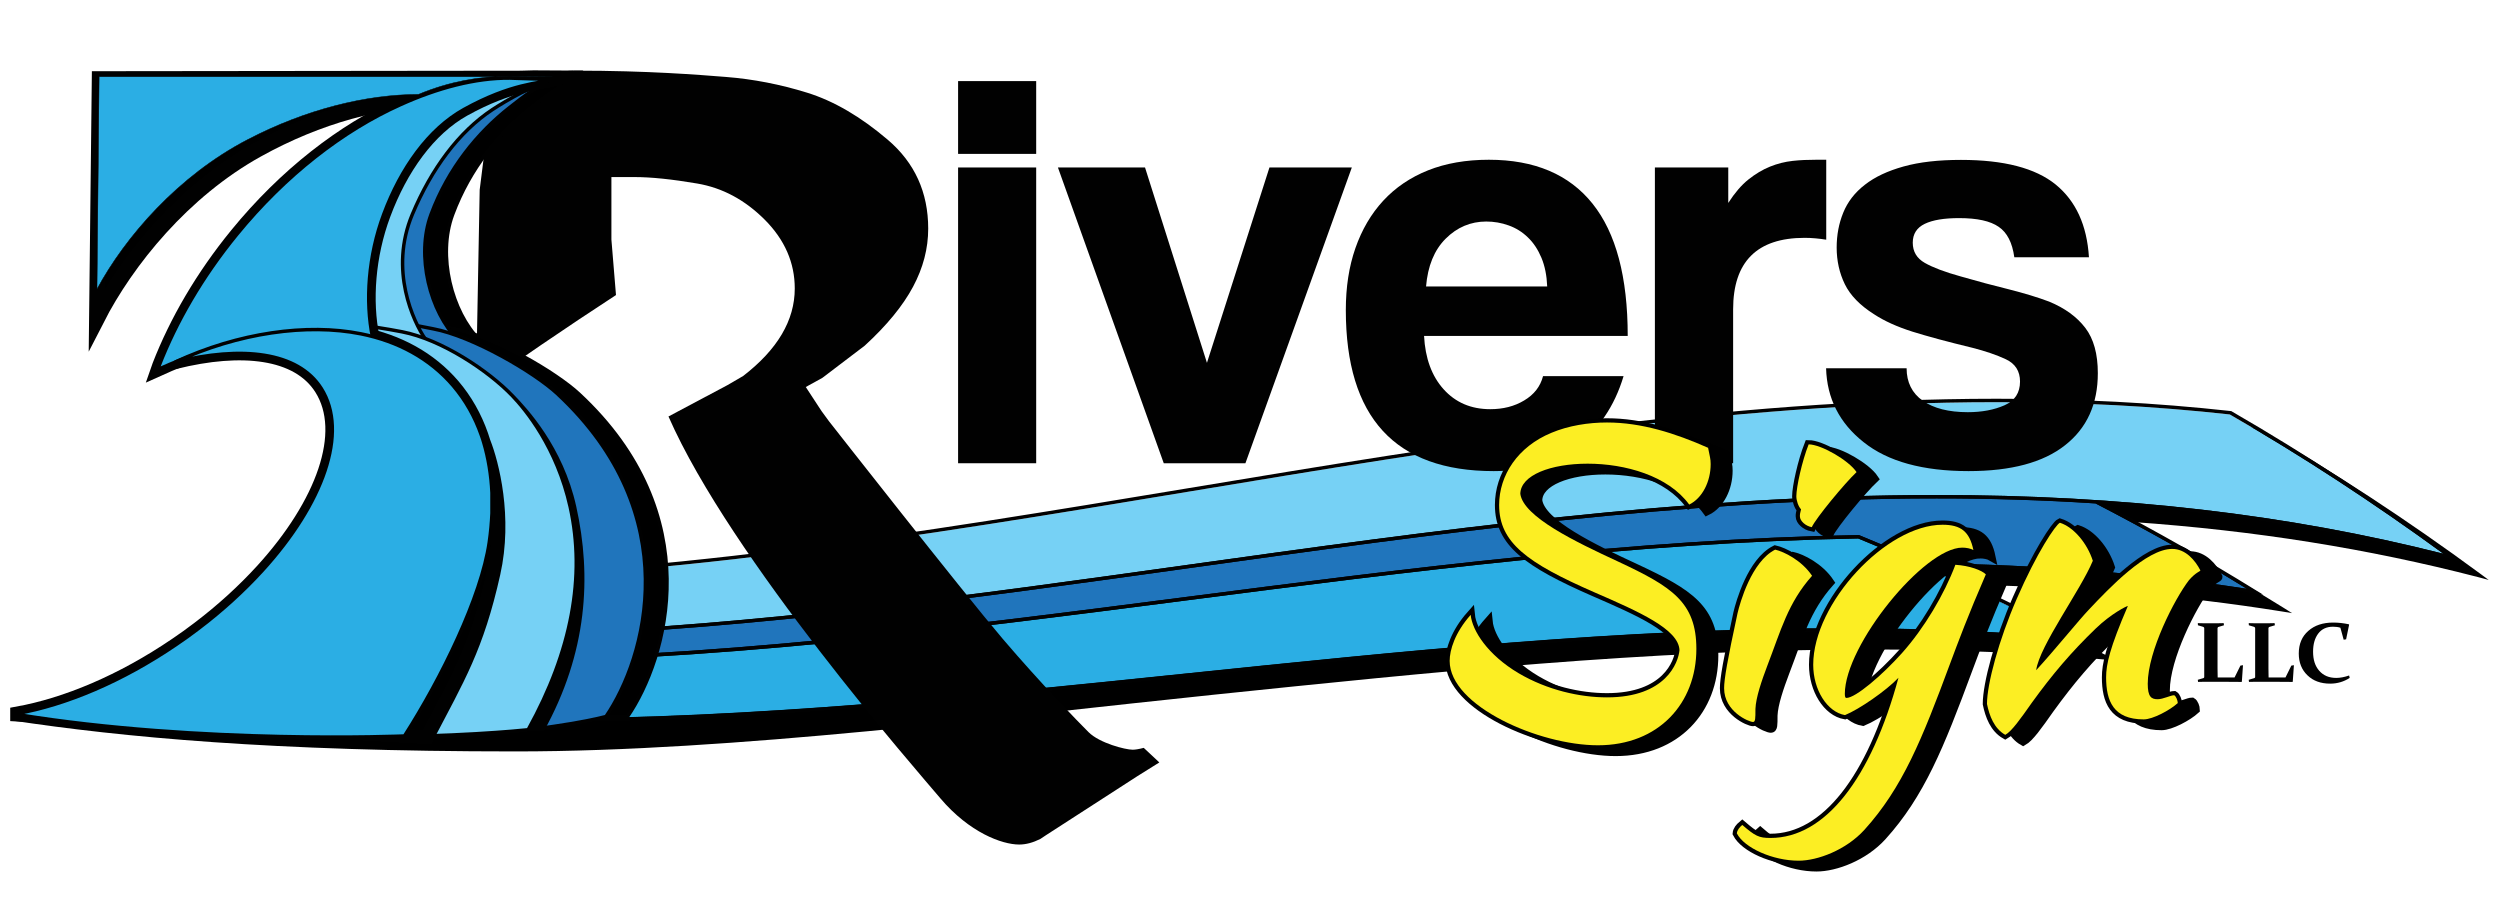 <svg xmlns="http://www.w3.org/2000/svg" xmlns:xlink="http://www.w3.org/1999/xlink" x="0px" y="0px" viewBox="0 0 1748 627.1" style="enable-background:new 0 0 1748 627.1;" xml:space="preserve"><style type="text/css">	.st0{fill:#2B3C90;stroke:#010101;stroke-width:0.323;stroke-miterlimit:10;}	.st1{fill:#2075BC;}	.st2{fill:#2BAEE4;}	.st3{fill:#76D1F5;}	.st4{fill:#010101;}	.st5{stroke:#000000;stroke-width:5.914;stroke-miterlimit:10;}	.st6{fill:#FCEE23;}	.st7{stroke:#010101;stroke-width:2.43;stroke-miterlimit:10;}	.st8{fill:#2075BC;stroke:#010101;stroke-width:2.43;stroke-miterlimit:10;}	.st9{fill:#76D1F5;stroke:#010101;stroke-width:2.43;stroke-miterlimit:10;}	.st10{stroke:#010101;stroke-width:10.635;stroke-miterlimit:10;}	.st11{stroke:#010101;stroke-width:9.72;stroke-miterlimit:10;}	.st12{fill:#2BAEE4;stroke:#010101;stroke-width:0.323;stroke-miterlimit:10;}	.st13{fill:#2BAEE4;stroke:#010101;stroke-width:2.43;stroke-miterlimit:10;}</style><g id="Layer_1">	<path class="st0" d="M375.6,344.6v14.2c-0.3,6.6-0.9,13.4-2,20.3C368,417.3,351,459,324.1,499.6H32v-0.7  c35.2-6.1,75.8-22.4,115-48.2c5.6-3.6,10.9-7.4,16.2-11.2c17.4-12.8,33-26.5,46.2-40.5c44.1-46.7,62.8-96.8,42.8-127.4  c-16.8-25.7-57.6-38.6-105.8-26.9c48.4-19.2,95.7-18.8,134.5-11.3c26.9,5.2,49.9,17.2,66.8,36.2c9.1,10.2,15.9,21.9,20.5,34.8  c0.6,1.6,1.1,3.2,1.6,4.9C373.1,320.4,375.1,332.2,375.6,344.6z"></path>	<path class="st0" d="M375.6,55.5v7.1c-10.6,2.6-21.1,7.3-31.1,13.9c-23.6,15.5-44.2,41.1-56.2,73.4c-10.8,28.9-12.9,58.3-7.6,83.6  c-38.8-7.5-79.7-18.9-128.2,0.2c-5.5,2.2-11,4.5-16.5,7c0.3-0.9,0.7-1.8,1.1-2.7c12-30.9,24.2-44.4,48.2-73.8  c34.1-41.8,74.5-72.9,114.3-90.8C325.9,61.4,351.8,55.3,375.6,55.5z"></path>	<path d="M1740.1,405.5l-6.1-4.5c-50.5-37.2-102.6-71.3-154.8-101.4l-0.2-0.1l-0.4-0.1c-52.7-5.8-106.2-8.6-163.6-8.6  c-188.8,0-380.7,31.9-566.3,62.7c-185.4,30.8-377.2,62.7-565.7,62.7c-15,0-30.1-0.2-44.7-0.6l-12.4-0.3l12,3.2  c32.1,8.6,65.6,17.1,102.4,25.9c-9.4,0.1-18.6,0.2-27.4,0.2c-41.9,0-81.2-1.4-120-4.2c-2.2-0.2-4.3-0.2-6.3-0.2  c-11.5,0-18.8,2.8-19.7,7.6c-1,6,8.2,13.1,23.8,18.5c-2.5-0.2-5-0.5-7.5-0.7c-12.4-1.2-24.2-1.8-35.1-1.8  c-31.5,0-52.1,5.1-53.8,13.3c-1.2,6,7.8,13,26.1,20.1l0.1,0.1L7.9,503.7c77.4,11.7,182,21.7,352.7,21.7  c152.2,0,338.9-24.2,488.5-39.7c149.5-15.5,304.2-31.6,456.2-31.6c59.1,0,113.7,2.3,167,7.1l7.3,0.7l-6.4-3.4  c-32.9-17.5-67.1-34.2-101.5-49.7c79.6,1.3,152.8,7.4,223.6,18.7l7.3,1.2l-6.2-3.9c-34.2-21.2-69.6-41.3-105.1-59.8  c85.5,6,164.4,18.6,241.3,38.5L1740.1,405.5z"></path>	<g>		<path class="st1" d="M1465.2,352c-36-2.4-73-3.5-111.1-3.5c-174.6,0-352.1,24.9-523.8,48.9C682.1,418.1,528.8,439.6,378,445   l-0.2,0l-0.2,0c-15.4-3.5-30.3-7-44.7-10.4c-13,0.3-26,0.4-39,0.4c-74,0-143.9,9.3-109.2,20.3c45,3.7,91.1,5.5,140.2,5.5   c168.3,0,339.5-22.1,505-43.5c153.9-19.9,312.9-40.5,469.5-43.2l0.3,0l0.2,0.1c15.4,6.3,30.8,12.9,46.1,19.6   c80.1,1,154,6.9,225,17.9C1536.5,390.5,1501,370.5,1465.2,352z"></path>		<path class="st2" d="M1299.2,376.5c-156.3,2.8-315.2,23.3-468.9,43.2c-165.6,21.4-336.9,43.6-505.4,43.6   c-56.6,0-109.3-2.4-161-7.3c-73.1-7,111.5,46.5,209.8,46.5c152.1,0,306.7-16.1,456.2-31.6c149.6-15.5,304.3-31.6,456.5-31.6   c57,0,109.9,2.2,161.4,6.6C1399.7,420.4,1349.7,397.1,1299.2,376.5z"></path>		<path class="st3" d="M1708.5,387.2c-48.8-35.6-99-68.4-149.4-97.4c-52.5-5.8-105.8-8.6-163-8.6c-188.6,0-380.3,31.9-565.8,62.7   c-185.6,30.8-377.5,62.7-566.2,62.7c-11.6,0-23.3-0.1-34.8-0.4c44.8,11.9,93.6,23.9,148.7,36.4c150.6-5.4,303.8-26.8,451.9-47.6   c171.8-24.1,349.4-48.9,524.2-48.9C1483.3,346.1,1599.4,359.5,1708.5,387.2z"></path>		<path class="st4" d="M1720,392.6l-5-3.7c-50.5-37.1-102.5-71.2-154.8-101.4l-0.2-0.1l-0.3,0c-52.7-5.8-106.2-8.6-163.6-8.6   c-188.8,0-380.7,31.9-566.2,62.7c-185.5,30.8-377.2,62.7-565.8,62.7c-15,0-30.1-0.2-44.7-0.6l-10.1-0.3l9.7,2.6   c32.5,8.8,67,17.5,104.6,26.5c-9.9,0.2-19.8,0.2-29.6,0.2c-41.6,0-81.4-1.4-120.1-4.2c-33.9-2.5-34.7,14.8,0.2,26   c-3.3-0.3-128.8,8.3-72.6,30.1l0.1,0.1l0.1,0c84.5,13.6,173.5,20.2,272,20.2c152.2,0,306.9-16.1,456.5-31.6   c149.5-15.5,304.2-31.6,456.2-31.6c59.1,0,113.8,2.3,167.1,7.1l5.9,0.5l-5.2-2.8c-33.5-17.8-67.9-34.6-102.7-50.2   c80,1.2,153.9,7.4,225,18.7l5.9,0.9l-5.1-3.1c-34.7-21.5-70.3-41.7-106.3-60.4c85.7,6,165.9,18.8,242.7,38.6L1720,392.6z    M1286.5,439.2c-152.2,0-306.9,16.1-456.5,31.6c-149.5,15.5-304.2,31.6-456.2,31.6c-98.3,0-105.5-39.1-48.8-39.1   c168.5,0,339.7-22.1,505.4-43.6c153.7-19.9,312.6-40.4,468.9-43.2c50.5,20.6,100.5,44,148.7,69.4   C1396.4,441.4,1343.5,439.2,1286.5,439.2z M1300,374.2l-0.2-0.1l-0.3,0c-156.5,2.8-315.6,23.3-469.5,43.2   c-165.5,21.4-336.7,43.5-505,43.5c-49.1,0-95.1-1.8-140.2-5.5c-34.7-11.1-33.1-26,1.3-23.7c34.8,2.3,70.6,3.4,107.8,3.4   c13,0,26-0.1,39-0.4c14.5,3.4,29.3,6.9,44.7,10.4l0.2,0l0.2,0c150.8-5.4,304.1-26.9,452.3-47.6c171.7-24,349.2-48.9,523.8-48.9   c38.1,0,75.1,1.2,111.1,3.5c35.8,18.5,71.3,38.5,105.9,59.7c-71.1-11-145-16.9-225-17.9C1330.8,387,1315.4,380.5,1300,374.2z    M1354.1,346.1c-174.8,0-352.4,24.9-524.2,48.9c-148.1,20.7-301.3,42.2-451.9,47.6c-55.2-12.5-103.9-24.5-148.7-36.4   c11.5,0.2,23.1,0.4,34.8,0.4c188.8,0,380.7-31.9,566.2-62.7c185.5-30.8,377.2-62.7,565.8-62.7c57.1,0,110.5,2.8,163,8.6   c50.4,29,100.6,61.8,149.4,97.4C1599.4,359.5,1483.3,346.1,1354.1,346.1z"></path>	</g>	<g>		<path class="st4" d="M669.9,107.6V56.7h54.6v50.9H669.9z M669.9,323.9V117.1h54.6v206.8H669.9z"></path>		<path class="st4" d="M813.7,323.9l-74-206.8h60.9l43.3,136.6l43.7-136.6h57.6l-74.4,206.8H813.7z"></path>		<path class="st4" d="M995.7,234.8c0.8,15.7,5.4,28.2,13.7,37.4c8.3,9.2,19.1,13.9,32.6,13.9c9,0,16.9-2,23.7-6.1   c6.9-4.1,11.3-9.7,13.2-17h56.3c-6.4,21.3-17.7,37.7-33.6,49.2c-16,11.5-35,17.2-57.2,17.2c-68.9,0-103.4-37.5-103.4-112.6   c0-16,2.2-30.4,6.7-43.3c4.5-12.9,11-24,19.5-33.2c8.5-9.2,19-16.3,31.3-21.2c12.3-4.9,26.5-7.4,42.5-7.4   c31.9,0,56.1,10.2,72.5,30.7c16.4,20.5,24.6,51.3,24.6,92.5H995.7z M1081.8,200.3c-0.3-7.6-1.6-14.2-4-20   c-2.4-5.7-5.5-10.5-9.5-14.3c-3.9-3.8-8.4-6.6-13.5-8.4c-5-1.8-10.2-2.7-15.6-2.7c-10.9,0-20.4,4-28.4,12   c-8,8-12.5,19.1-13.7,33.4H1081.8z"></path>		<path class="st4" d="M1157.1,323.9V117.1h51.3v24.8c4.5-7,9.2-12.5,14.1-16.4c4.9-3.9,9.9-6.9,15.1-9c5.2-2.1,10.4-3.4,15.8-4   c5.3-0.6,10.8-0.8,16.4-0.8h7.1v55.9c-5-0.8-10.1-1.3-15.1-1.3c-33.3,0-50,16.7-50,50v107.6H1157.1z"></path>		<path class="st4" d="M1408.4,179.8c-1.4-10.1-5-17.2-10.9-21.2c-5.9-4.1-15.1-6.1-27.7-6.1c-10.4,0-18.4,1.3-24,4   c-5.6,2.7-8.4,7.1-8.4,13.2c0,6.2,2.8,10.9,8.4,14.1c5.6,3.2,14,6.4,25.2,9.5c11.8,3.4,23,6.4,33.6,9c10.6,2.7,20,5.5,28.2,8.6   c10.9,4.5,19.3,10.6,25.2,18.3c5.9,7.7,8.8,18.3,8.8,31.7c0,21.6-7.6,38.4-22.9,50.4c-15.3,12.1-37.8,18.1-67.5,18.1   c-31.9,0-56.4-6.7-73.3-20.2c-17-13.4-25.7-30.7-26.3-51.7h56.3c0,9.8,3.8,17.4,11.3,22.7c7.6,5.3,18.1,8,31.5,8   c9.8,0,18.3-1.6,25.6-4.8c7.3-3.2,10.9-8.8,10.9-16.6c0-7.3-3.3-12.5-9.9-15.6c-6.6-3.1-14.4-5.7-23.3-8c-17.4-4.2-31.4-8-42-11.3   c-10.7-3.4-19.6-7.4-26.9-12.2c-9.8-6.2-16.6-13.2-20.4-21c-3.8-7.8-5.7-16.4-5.7-25.6c0-8.7,1.5-16.8,4.6-24.4   c3.1-7.6,8.1-14.1,15.1-19.5c7-5.5,16-9.7,27.1-12.8c11.1-3.1,24.4-4.6,40.1-4.6c30,0,52,5.7,66.2,17.2   c14.1,11.5,21.9,28.4,23.3,50.9H1408.4z"></path>	</g>	<g>		<path class="st5" d="M1208.5,329.1c0,12.2-5.8,23.8-15,28.3c-14.7-20.2-44.9-28.6-71-28.6c-25.8,0-46.9,8-47.1,21.1   c2.2,16.1,38.5,33.5,68.5,47.4c37.4,17.5,54.6,28.3,54.6,61c0,38-26.3,67.4-68.8,67.4c-41,0-103.7-27.4-103.7-59   c0-7.5,3.6-19.7,14.7-32.2c1.1,11.1,11.9,28,33.5,40.8c20.2,11.9,43,16.9,61.8,16.9c41.3,0,49.9-24.4,50.7-33   c-0.6-14.7-28.3-26.9-59.6-40.5c-46.9-20.5-66.5-34.7-66.5-61c0-20.8,13-40.8,36.6-50.5c11.9-5,25.8-7.2,38.8-7.2   c24.1,0,47.7,7.5,70.7,17.7C1208,324.1,1208.5,325.2,1208.5,329.1z"></path>		<path class="st5" d="M1227.4,433.3c1.7-7.2,9.7-36,26.3-44.4c6.1,1.4,18.6,7.5,25.8,18.3c-16.9,18.9-21.9,38.5-31.3,62.9   c-3.9,10.3-8,22.2-8.3,30.2c0,6.7,0,9.1-1.7,9.1c-2.8,0-20.2-7.2-20.2-23.6C1218,479.6,1220.2,466.6,1227.4,433.3z M1271.7,360.7   c-1.9-1.9-3.3-6.1-3.3-9.1c0-6.4,3.9-24.4,8.6-36.3c8.6,0,28,11.1,33.5,19.4c-8.3,7.8-28.6,32.4-31.3,38.5   c-4.4-0.8-8.3-4.4-8.3-7.5C1270.9,364.6,1271.2,362.9,1271.7,360.7z"></path>		<path class="st5" d="M1230.7,581.4c9.1,7.8,11.6,9.1,19.7,9.1c38.3,0,70.4-41.6,89.5-112c-8.6,9.1-27.7,22.2-37.4,26.1   c-12.5-2.2-22.2-17.7-22.2-35.2c0-43,51-97.9,90.4-97.9c12.8,0,18.9,4.7,21.6,17.7c-1.9-1.1-5-1.7-7.8-1.7   c-26.6,0-82.1,68.2-82.1,102.3c0,2.5,0.6,2.8,1.1,2.8c6.4,0,24.9-15.8,38.8-31.3c15.8-17.7,29.7-41.3,37.4-61.8   c10,0.6,18.6,3.9,21.3,6.7c-12.5,28.8-19.4,47.4-25,62.4c-19.7,53.2-33.3,86.8-59.9,116.2c-12.8,14.1-32.7,21.6-46,21.6   c-18,0-38-8.9-43.2-19.1C1227.1,585,1228.8,583,1230.7,581.4z"></path>		<path class="st5" d="M1475.8,396.7c-8.3,20.2-37.4,59.6-39.6,76.5c11.6-12.5,30.5-35.8,36.9-42.4c14.1-15,40.2-42.4,58.2-42.4   c9.4,0,16.1,8,19.7,15c0,0.8-3,1.1-8,6.9c-10,13-28.8,49.6-28.8,72.4c0,9.1,2.5,10.8,6.9,10.8c3.9,0,9.1-2.8,11.6-2.8   c1.4,0.8,2.5,3.9,2.5,5.5c-5.5,5-17.5,11.4-23.8,11.4c-21.3,0-26.3-13-26.3-29.4c0-9.1,2.5-20.5,15.2-49.9   c-0.8,0-11.6,5.3-22.5,15.8c-17.2,16.6-30.2,31.9-44.6,51.8c-8,11.4-14.1,20-18.6,22.5c-7.8-4.4-11.1-13.3-12.8-21.6   c0-13.9,8.3-44.9,20.8-73.5c14.1-32.4,27.2-51.8,30.2-53.2C1462.5,373.2,1471.9,384.5,1475.8,396.7z"></path>	</g>	<g>		<path class="st5" d="M1196.1,324.5c0,12.2-5.8,23.8-15,28.3c-14.7-20.2-44.9-28.6-71-28.6c-25.8,0-46.9,8-47.1,21.1   c2.2,16.1,38.5,33.5,68.5,47.4c37.4,17.5,54.6,28.3,54.6,61c0,38-26.3,67.4-68.8,67.4c-41,0-103.7-27.4-103.7-59   c0-7.5,3.6-19.7,14.7-32.2c1.1,11.1,11.9,28,33.5,40.8c20.2,11.9,43,16.9,61.8,16.9c41.3,0,49.9-24.4,50.7-33   c-0.6-14.7-28.3-26.9-59.6-40.5c-46.9-20.5-66.5-34.7-66.5-61c0-20.8,13-40.8,36.6-50.5c11.9-5,25.8-7.2,38.8-7.2   c24.1,0,47.7,7.5,70.7,17.7C1195.5,319.5,1196.1,320.6,1196.1,324.5z"></path>		<path class="st5" d="M1214.9,428.7c1.7-7.2,9.7-36,26.3-44.4c6.1,1.4,18.6,7.5,25.8,18.3c-16.9,18.9-21.9,38.5-31.3,62.9   c-3.9,10.3-8,22.2-8.3,30.2c0,6.7,0,9.1-1.7,9.1c-2.8,0-20.2-7.2-20.2-23.6C1205.5,475,1207.7,462,1214.9,428.7z M1259.3,356.1   c-1.9-1.9-3.3-6.1-3.3-9.1c0-6.4,3.9-24.4,8.6-36.3c8.6,0,28,11.1,33.5,19.4c-8.3,7.8-28.6,32.4-31.3,38.5   c-4.4-0.8-8.3-4.4-8.3-7.5C1258.4,360,1258.7,358.3,1259.3,356.1z"></path>		<path class="st5" d="M1218.2,576.8c9.1,7.8,11.6,9.1,19.7,9.1c38.3,0,70.4-41.6,89.5-112c-8.6,9.1-27.7,22.2-37.4,26.1   c-12.5-2.2-22.2-17.7-22.2-35.2c0-43,51-97.9,90.4-97.9c12.8,0,18.9,4.7,21.6,17.7c-1.9-1.1-5-1.7-7.8-1.7   c-26.6,0-82.1,68.2-82.1,102.3c0,2.5,0.6,2.8,1.1,2.8c6.4,0,24.9-15.8,38.8-31.3c15.8-17.7,29.7-41.3,37.4-61.8   c10,0.6,18.6,3.9,21.3,6.7c-12.5,28.8-19.4,47.4-25,62.4c-19.7,53.2-33.3,86.8-59.9,116.2c-12.8,14.1-32.7,21.6-46,21.6   c-18,0-38-8.9-43.2-19.1C1214.6,580.4,1216.3,578.4,1218.2,576.8z"></path>		<path class="st5" d="M1463.3,392.1c-8.3,20.2-37.4,59.6-39.6,76.5c11.6-12.5,30.5-35.8,36.9-42.4c14.1-15,40.2-42.4,58.2-42.4   c9.4,0,16.1,8,19.7,15c0,0.8-3,1.1-8,6.9c-10,13-28.8,49.6-28.8,72.4c0,9.1,2.5,10.8,6.9,10.8c3.9,0,9.1-2.8,11.6-2.8   c1.4,0.8,2.5,3.9,2.5,5.5c-5.5,5-17.5,11.4-23.8,11.4c-21.3,0-26.3-13-26.3-29.4c0-9.1,2.5-20.5,15.2-49.9   c-0.8,0-11.6,5.3-22.5,15.8c-17.2,16.6-30.2,31.9-44.6,51.8c-8,11.4-14.1,20-18.6,22.5c-7.8-4.4-11.1-13.3-12.8-21.6   c0-13.9,8.3-44.9,20.8-73.5c14.1-32.4,27.2-51.8,30.2-53.2C1450,368.6,1459.4,379.9,1463.3,392.1z"></path>	</g>	<g>		<path class="st6" d="M1196.1,324.5c0,12.2-5.8,23.8-15,28.3c-14.7-20.2-44.9-28.6-71-28.6c-25.8,0-46.9,8-47.1,21.1   c2.2,16.1,38.5,33.5,68.5,47.4c37.4,17.5,54.6,28.3,54.6,61c0,38-26.3,67.4-68.8,67.4c-41,0-103.7-27.4-103.7-59   c0-7.5,3.6-19.7,14.7-32.2c1.1,11.1,11.9,28,33.5,40.8c20.2,11.9,43,16.9,61.8,16.9c41.3,0,49.9-24.4,50.7-33   c-0.6-14.7-28.3-26.9-59.6-40.5c-46.9-20.5-66.5-34.7-66.5-61c0-20.8,13-40.8,36.6-50.5c11.9-5,25.8-7.2,38.8-7.2   c24.1,0,47.7,7.5,70.7,17.7C1195.5,319.5,1196.1,320.6,1196.1,324.5z"></path>		<path class="st6" d="M1214.9,428.7c1.7-7.2,9.7-36,26.3-44.4c6.1,1.4,18.6,7.5,25.8,18.3c-16.9,18.9-21.9,38.5-31.3,62.9   c-3.9,10.3-8,22.2-8.3,30.2c0,6.7,0,9.1-1.7,9.1c-2.8,0-20.2-7.2-20.2-23.6C1205.5,475,1207.7,462,1214.9,428.7z M1259.3,356.1   c-1.9-1.9-3.3-6.1-3.3-9.1c0-6.4,3.9-24.4,8.6-36.3c8.6,0,28,11.1,33.5,19.4c-8.3,7.8-28.6,32.4-31.3,38.5   c-4.4-0.8-8.3-4.4-8.3-7.5C1258.4,360,1258.7,358.3,1259.3,356.1z"></path>		<path class="st6" d="M1218.2,576.8c9.1,7.8,11.6,9.1,19.7,9.1c38.3,0,70.4-41.6,89.5-112c-8.6,9.1-27.7,22.2-37.4,26.1   c-12.5-2.2-22.2-17.7-22.2-35.2c0-43,51-97.9,90.4-97.9c12.8,0,18.9,4.7,21.6,17.7c-1.9-1.1-5-1.7-7.8-1.7   c-26.6,0-82.1,68.2-82.1,102.3c0,2.5,0.6,2.8,1.1,2.8c6.4,0,24.9-15.8,38.8-31.3c15.8-17.7,29.7-41.3,37.4-61.8   c10,0.6,18.6,3.9,21.3,6.7c-12.5,28.8-19.4,47.4-25,62.4c-19.7,53.2-33.3,86.8-59.9,116.2c-12.8,14.1-32.7,21.6-46,21.6   c-18,0-38-8.9-43.2-19.1C1214.6,580.4,1216.3,578.4,1218.2,576.8z"></path>		<path class="st6" d="M1463.3,392.1c-8.3,20.2-37.4,59.6-39.6,76.5c11.6-12.5,30.5-35.8,36.9-42.4c14.1-15,40.2-42.4,58.2-42.4   c9.4,0,16.1,8,19.7,15c0,0.8-3,1.1-8,6.9c-10,13-28.8,49.6-28.8,72.4c0,9.1,2.5,10.8,6.9,10.8c3.9,0,9.1-2.8,11.6-2.8   c1.4,0.8,2.5,3.9,2.5,5.5c-5.5,5-17.5,11.4-23.8,11.4c-21.3,0-26.3-13-26.3-29.4c0-9.1,2.5-20.5,15.2-49.9   c-0.8,0-11.6,5.3-22.5,15.8c-17.2,16.6-30.2,31.9-44.6,51.8c-8,11.4-14.1,20-18.6,22.5c-7.8-4.4-11.1-13.3-12.8-21.6   c0-13.9,8.3-44.9,20.8-73.5c14.1-32.4,27.2-51.8,30.2-53.2C1450,368.6,1459.4,379.9,1463.3,392.1z"></path>	</g>	<g>		<path class="st4" d="M810.6,533.1l-15.5,9.7L731.3,584l-3.9,2.6c-5.2,2.6-10.1,3.9-14.8,3.9c-12,0-34.8-8.4-55-32.2   C642,539.8,510.9,390.4,467.4,291.2l41.2-21.9l11-6.4c24-18.5,36.1-38.9,36.1-61.2c0-18-7-34-20.9-48c-14-14-29.7-22.4-47.4-25.4   c-17.6-3-32.2-4.5-43.8-4.5c-2.6,0-5.2,0-7.7,0c-3.9,0-6.7,0-8.4,0v43.7l3.2,38.8l-26.4,17.4l-25.8,17.4l-22.5,15.5l-23.2,15.5   l2.6-139.4l6.3-50.2l-93.9,53.4l19.3-18.7l19.3-18.7l19.3-18L325,61.8c17.6-3.4,32.1-6,43.5-7.7c11.4-1.7,22.6-4.7,33.8-4.7   c51.1,0,86.2,2.9,105.3,4.4c19.1,1.5,38,5.2,56.7,11c18.7,5.8,37.5,16.8,56.4,32.9c18.9,16.1,28.3,36.8,28.3,62.2   c0,13.8-3.5,27.3-10.6,40.6c-7.1,13.3-18.4,27.1-33.8,41.2L575,264.2l-11.6,6.4l11,16.8l5.2,7.1c0,0,93.1,118.8,121.6,152.3   c26.9,31.5,52.2,57.4,59.9,65.1c7.7,7.7,25.7,12.3,30.9,12.3c1.7,0,4.3-0.4,7.7-1.3L810.6,533.1z"></path>	</g>	<g>		<g>			<path class="st4" d="M1550.5,444.2v23.1c0,2.1,0,4.3,0.1,6.4h11.8l4.1-8.3l1.8-0.3l-0.8,11.5l-0.2,0.2c-5-0.1-9.8-0.1-14.6-0.1    h-7.5c-3,0-5.8,0-8.3,0.1l-0.2-1.5l3.7-1.1c0.5-0.1,0.8-0.4,0.8-0.9c0-0.8,0-1.7,0-2.6c0-1,0-2,0-3.2v-23.3c0-1,0-1.9,0-2.7    c0-0.8,0-1.5,0-2.2c0-0.5-0.3-0.8-0.7-1l-3.7-1.1l-0.1-1.5c2.6,0.1,5.6,0.1,9,0.1c3.5,0,6.5,0,9.1-0.1l0.2,1.5l-3.7,1.1    c-0.5,0.1-0.7,0.4-0.8,0.9c0,0.7,0,1.7,0,3C1550.5,443.7,1550.5,444.3,1550.5,444.2z"></path>			<path class="st4" d="M1586.1,444.2v23.1c0,2.1,0,4.3,0.1,6.4h11.8l4.1-8.3l1.8-0.3l-0.8,11.5l-0.2,0.2c-5-0.1-9.8-0.1-14.6-0.1    h-7.5c-3,0-5.8,0-8.3,0.1l-0.2-1.5l3.7-1.1c0.5-0.1,0.8-0.4,0.8-0.9c0-0.8,0-1.7,0-2.6c0-1,0-2,0-3.2v-23.3c0-1,0-1.9,0-2.7    c0-0.8,0-1.5,0-2.2c0-0.5-0.3-0.8-0.7-1l-3.7-1.1l-0.1-1.5c2.6,0.1,5.6,0.1,9,0.1c3.5,0,6.5,0,9.1-0.1l0.2,1.5l-3.7,1.1    c-0.5,0.1-0.7,0.4-0.8,0.9c0,0.7,0,1.7,0,3C1586.1,443.7,1586.1,444.3,1586.1,444.2z"></path>			<path class="st4" d="M1640.4,447l-1.7,0.3l-2.3-8.4c-1.6-0.5-3.3-0.7-5.2-0.7c-4.4,0-7.9,1.6-10.3,4.8c-2.4,3.2-3.6,7.4-3.6,12.7    c0,5.6,1.4,10,4.3,13.3c2.9,3.3,6.8,5,11.9,5c2.8,0,5.8-0.6,9-1.7l0.4,1.7c-4,2.6-8.6,4-13.6,4c-6.6,0-11.9-1.9-15.9-5.8    c-4-3.8-6.1-8.9-6.1-15.2c0-6.7,2.2-12,6.7-15.9c4.4-3.9,10.2-5.8,17.4-5.8c3.5,0,7.2,0.4,10.9,1.2l0.2,0.3L1640.4,447z"></path>		</g>	</g>	<path class="st7" d="M403.7,55.5l0.1,0c-10.6,2.6-23,12.2-32.3,19.6c-22.3,17.5-43,42.6-55,74.8c-10.8,28.9-0.7,68.2,18.7,87.7  c-14-4.9-92.3-19.1-140.7,0.1c-5.5,2.2-29.5-1.7-35,0.8c0.3-0.9-10.5,0.1-10.1-0.8c12.5-32.1,34.7-37.3,64.2-73.5  c34.1-41.8,74.5-72.9,114.3-90.8C354,61.4,379.9,55.3,403.7,55.5z"></path>	<path class="st7" d="M438.8,501L60,499.6v-0.7c36.4-6.1,78.3-22.4,118.9-48.2c5.7-3.6,11.3-7.4,16.7-11.2  c18-12.8,34.1-26.5,47.8-40.5c45.6-46.7,64.9-96.8,44.2-127.4c-17.4-25.7-60.5-55-110.4-43.3c50.1-19.2,100.6-5.8,140.6,1.7  c27.8,5.2,70.9,30.5,86.9,45.4C495.9,360,466.6,460.4,438.8,501z"></path>	<path class="st8" d="M388.6,55.5l0.1,0c-10.6,2.6-23,12.2-32.3,19.6c-22.3,17.5-43,42.6-55,74.8c-10.8,28.9-0.7,68.2,18.7,87.7  c-14-4.9-92.3-19.1-140.7,0.1c-5.5,2.2-29.5-1.7-35,0.8c0.3-0.9-10.5,0.1-10.1-0.8c12.5-32.1,34.7-37.3,64.2-73.5  c34.1-41.8,74.5-72.9,114.3-90.8C338.9,61.4,364.8,55.3,388.6,55.5z"></path>	<path class="st8" d="M423.7,501c0,0-125.3,34.7-378.7-1.5v-0.7c36.4-6.1,78.3-22.4,118.9-48.2c5.7-3.6,11.3-7.4,16.7-11.2  c18-12.8,34.1-26.5,47.8-40.5c45.6-46.7,64.9-96.8,44.2-127.4c-17.4-25.7-60.5-55-110.4-43.3c50.1-19.2,100.6-5.8,140.6,1.7  c27.8,5.2,70.9,30.5,86.9,45.4C480.8,360,451.5,460.4,423.7,501z"></path>	<path class="st9" d="M375.6,55.5l13.3,0c-15.6,3.4-34.4,14.5-44.4,21c-23.6,15.5-42.9,41.6-56.2,73.4c-16.4,39.1,0.9,75.2,9,87.1  c-38.8-7.5-98.4-20.1-146.9-0.9c-5.5,2.2-14.7,8.4-20.2,10.9c0.3-0.9-8.1,0.1-7.8-0.8c12-30.9,38.9-52.6,62.9-82.1  c34.1-41.8,74.5-72.9,114.3-90.8C325.9,61.4,351.8,55.3,375.6,55.5z"></path>	<g>		<path class="st3" d="M369.2,510.3c0,0-151.5,16.8-337.2-10.7v-0.7c35.2-6.1,75.8-22.4,115-48.2c5.6-3.6,10.9-7.4,16.2-11.2   c17.4-12.8,33-26.5,46.2-40.5c44.1-46.7,62.8-96.8,42.8-127.4c-16.8-25.7-61.2-44.9-109.4-33.2c48.4-19.2,99.7-13.8,138.4-6.3   c26.9,5.2,59.6,26.4,77.2,44.8C380.5,300.2,439.9,382.8,369.2,510.3z"></path>		<path class="st4" d="M251.3,516.6c-74.9,0-148.7-5.3-219.5-15.8l-1-0.2v-2.8l1-0.2c36.3-6.3,77-23.3,114.6-48   c5.4-3.6,10.9-7.3,16.1-11.2c17.1-12.5,32.6-26.1,46-40.4c21.9-23.2,37.5-47.1,45.2-69.3c7.8-22.6,6.9-42.1-2.6-56.6   c-14.2-21.6-46.1-36.2-79.3-36.2c-9.6,0-19.3,1.2-28.8,3.5l-0.7-2.3c22.2-8.8,47.3-13.2,74.5-13.2c19.6,0,40.7,2.3,64.6,6.9   c27.7,5.4,60.8,27.3,77.9,45.2c9.1,9.5,34.3,36.2,43.6,78.1c10.9,49,7.8,102.3-22.7,157.3l0,0l-10.7,0   C368.9,511.5,322.6,516.6,251.3,516.6z M37.3,499.1c69.1,10,141.1,15,214.1,15c66.7,0,111.4-4.4,117.1-5   c30-54.2,39.7-106.1,29-154.4c-9.2-41.3-31-67.6-40-77c-16.8-17.6-49.3-39.2-76.6-44.5c-23.8-4.6-44.7-6.9-64.1-6.9   c-21.1,0-40.9,2.7-59,8c4.7-0.5,9.3-0.8,14-0.8c34,0,66.7,15,81.4,37.3c9.9,15.1,10.9,35.4,2.8,58.7   c-7.8,22.5-23.6,46.7-45.7,70.2c-13.6,14.4-29.2,28-46.4,40.7c-5.3,3.9-10.7,7.7-16.2,11.2C111.5,475.4,72.5,492.1,37.3,499.1z"></path>	</g>	<path class="st10" d="M179.8,104.8c43-23.9,87.5-35.6,126.4-35.8c23.2-10.3,45.1-14.4,66.8-14.5l34.7,0.2L69.5,55.1l-1.9,168.2  C88.7,182,128.1,133.5,179.8,104.8z"></path>	<path class="st11" d="M356.3,54.6l31.4,1c-10.6,2.6-30.3,2.7-63.2,20.9c-24.7,13.7-44.2,41.1-56.2,73.4c-10.8,28.9-13,60.7-7.8,86  c-38.8-7.5-85.5-3.5-133.9,15.6c-5.5,2.2-11,4.5-16.5,7c0.3-0.9,0.7-1.8,1.1-2.7c12-30.9,30.2-62.3,54.2-91.7  c34.1-41.8,74.5-72.9,114.3-90.8C305.9,61.4,332.6,54.4,356.3,54.6z"></path>	<path class="st11" d="M345,400.9c-11.6,51.9-24.8,73.1-46.4,114.5L12,499.6v-0.7c34-6.1,73.2-22.4,111.1-48.2  c5.4-3.6,10.6-7.4,15.6-11.2c16.9-12.8,31.8-26.5,44.6-40.5c42.6-46.7,60.7-96.8,41.3-127.4c-16.3-25.7-55.6-30-102.2-18.4  c44.2-20.6,92.4-27.3,129.9-19.8c26,5.2,48.2,17.2,64.5,36.2c8.7,10.2,15.3,21.9,19.8,34.8c0.6,1.6,1,3.3,1.6,4.9  C344,323.9,353.8,361.7,345,400.9z"></path>	<path class="st12" d="M173.4,97.5c40.6-21.1,82.4-31.4,119.2-31.5c21.9-9.1,42.5-12.6,63-12.7l32.7,0.3l-319,0l-1.5,148.6  C87.6,165.6,124.6,122.8,173.4,97.5z"></path>	<path class="st13" d="M356.3,54.6l31.4,1c-10.6,2.6-30.3,2.7-63.2,20.9c-24.7,13.7-44.2,41.1-56.2,73.4c-10.8,28.9-13,60.7-7.8,86  c-38.8-7.5-85.5-3.5-133.9,15.6c-5.5,2.2-11,4.5-16.5,7c0.3-0.9,0.7-1.8,1.1-2.7c12-30.9,30.2-62.3,54.2-91.7  c34.1-41.8,74.5-72.9,114.3-90.8C305.9,61.4,332.6,54.4,356.3,54.6z"></path>	<path class="st13" d="M344,344.6v14.2c-0.3,6.6-0.9,13.4-1.9,20.3c-5.5,38.2-33.3,94.9-59.3,135.5c0,0-142,6-270.8-15v-0.7  c34-6.1,73.2-22.4,111.1-48.2c5.4-3.6,10.6-7.4,15.6-11.2c16.9-12.8,31.8-26.5,44.6-40.5c42.6-46.7,60.7-96.8,41.3-127.4  c-16.3-25.7-55.6-30-102.2-18.4c44.2-20.6,92.4-27.3,129.9-19.8c26,5.2,48.2,17.2,64.5,36.2c8.7,10.2,15.3,21.9,19.8,34.8  c0.6,1.6,1.1,3.2,1.6,4.9C341.5,320.4,343.4,332.2,344,344.6z"></path></g><g id="FC_RegisterMark_Layer1"></g></svg>